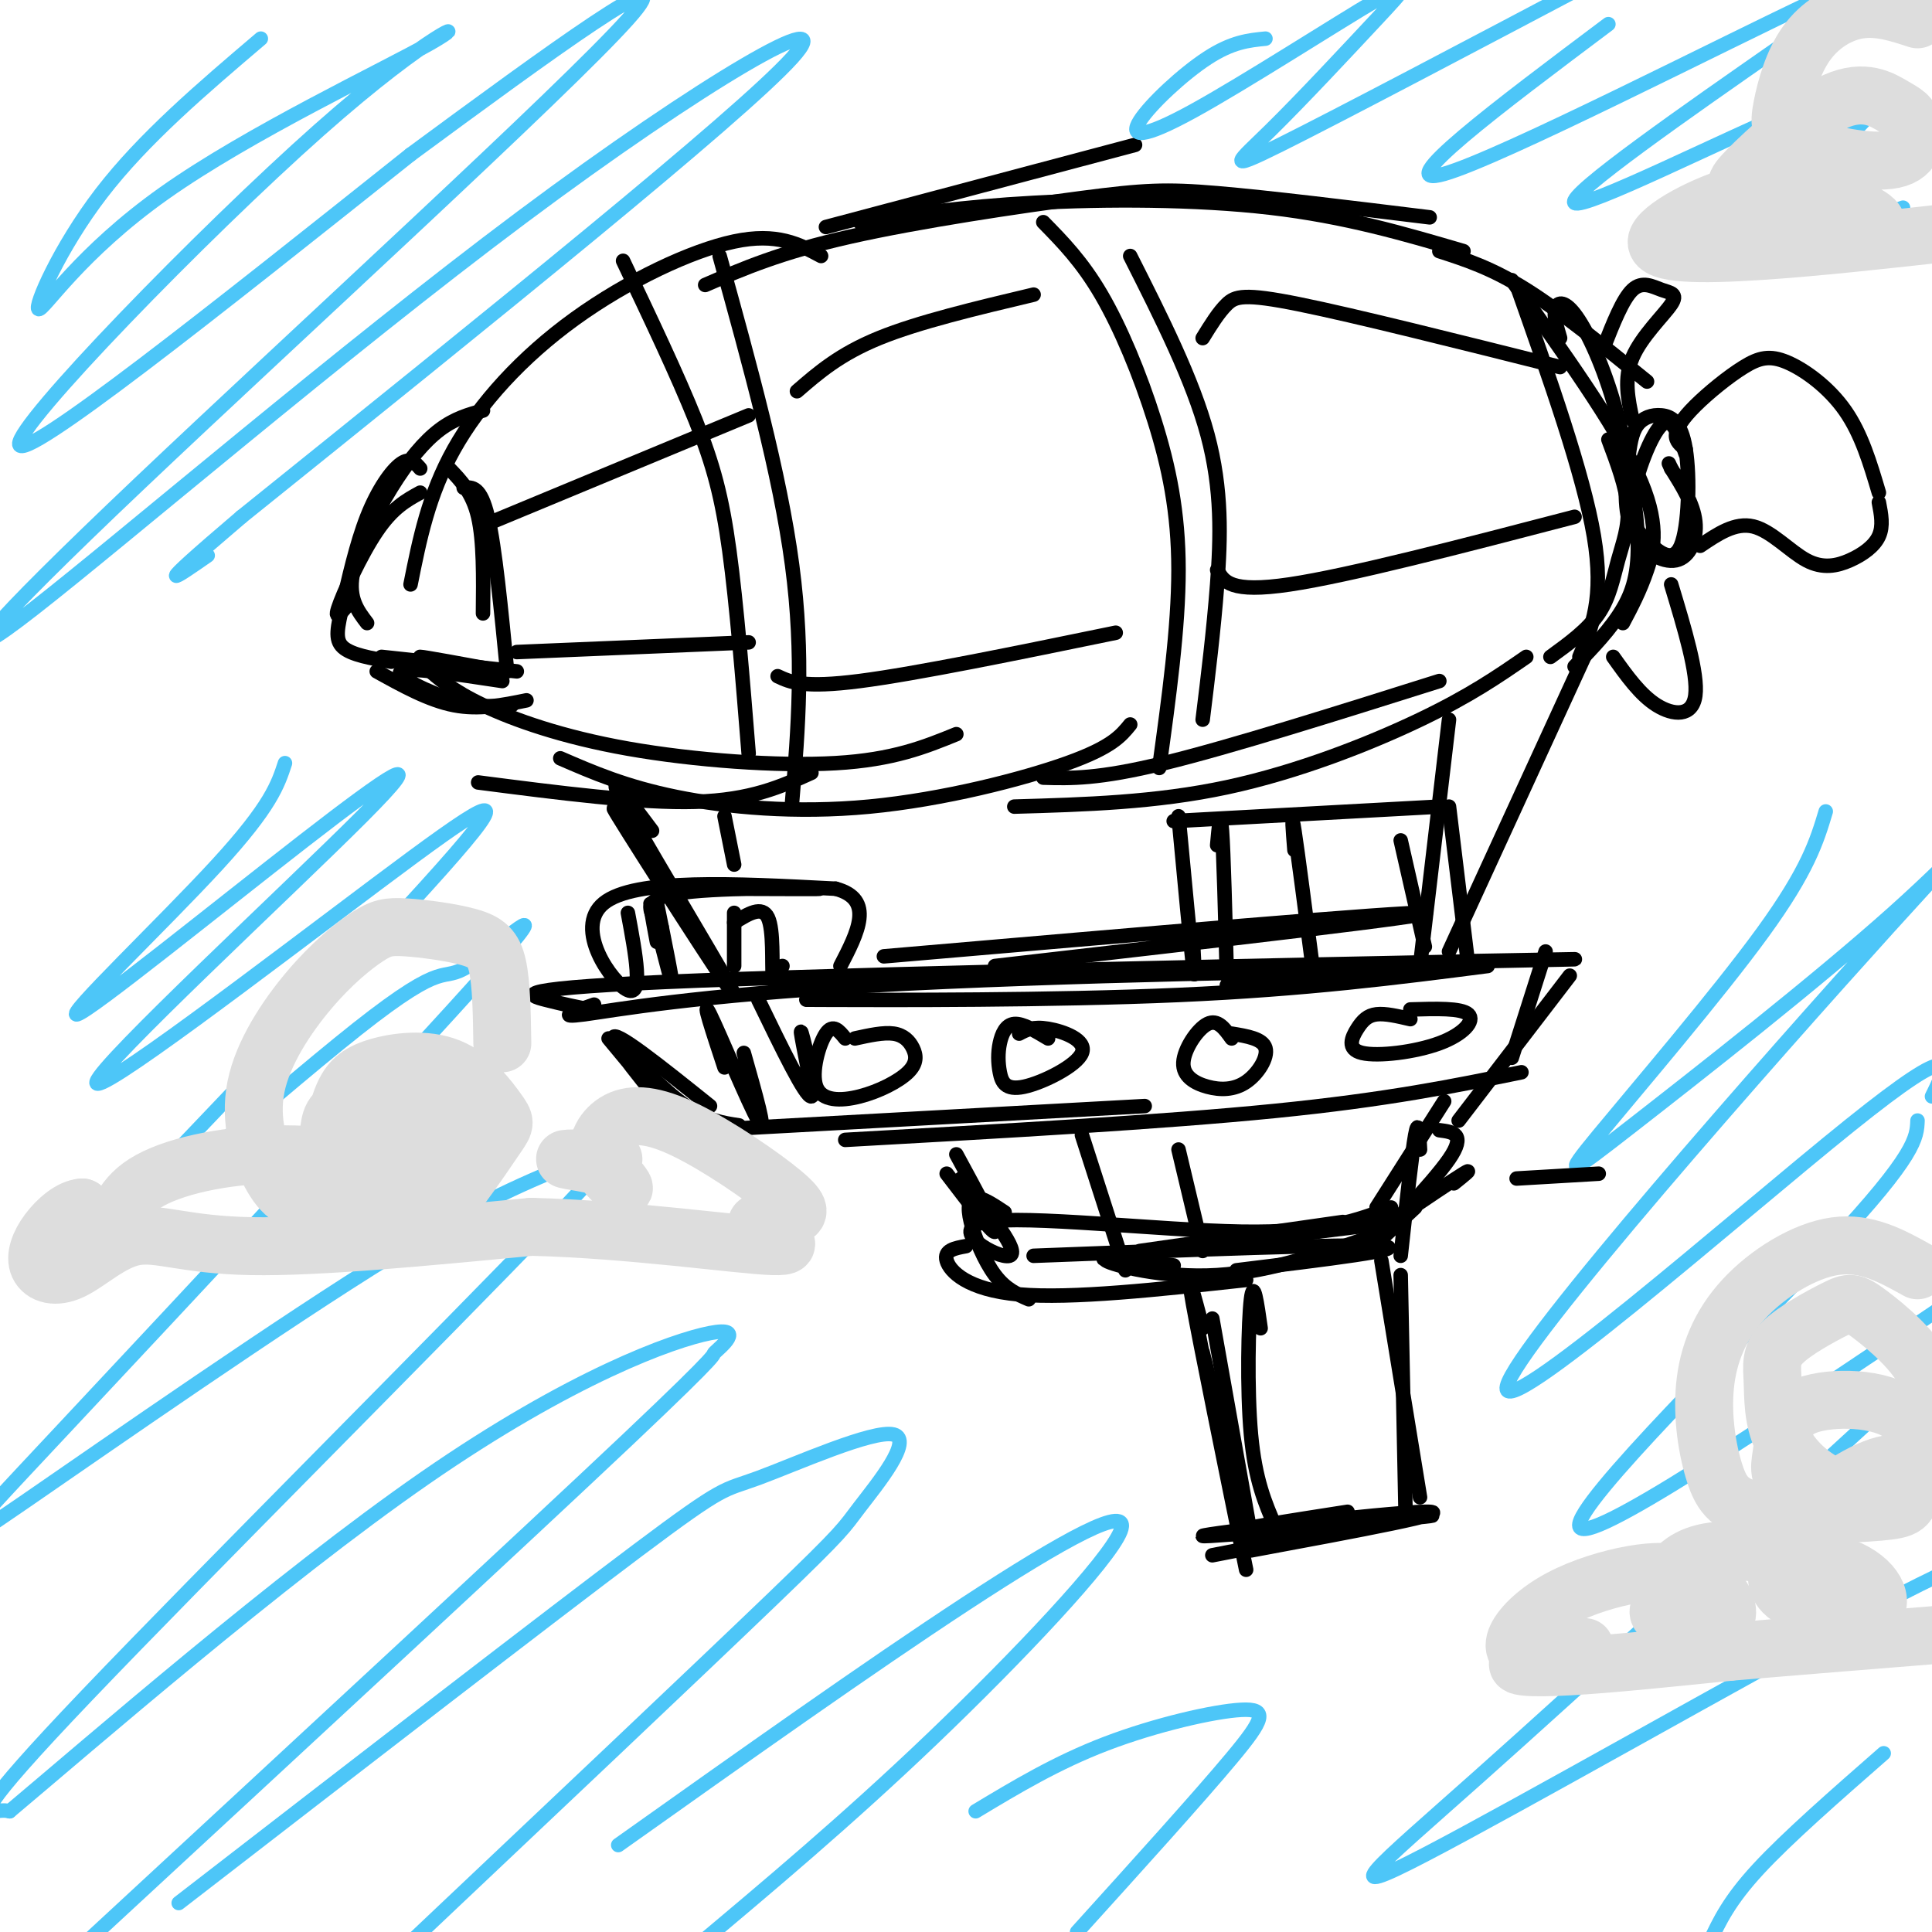 <svg viewBox='0 0 400 400' version='1.1' xmlns='http://www.w3.org/2000/svg' xmlns:xlink='http://www.w3.org/1999/xlink'><g fill='none' stroke='rgb(0,0,0)' stroke-width='3' stroke-linecap='round' stroke-linejoin='round'><path d='M170,53c-4.565,-2.440 -9.131,-4.881 -18,-3c-8.869,1.881 -22.042,8.083 -33,16c-10.958,7.917 -19.702,17.548 -25,27c-5.298,9.452 -7.149,18.726 -9,28'/><path d='M100,85c-2.929,0.810 -5.857,1.619 -9,4c-3.143,2.381 -6.500,6.333 -10,12c-3.500,5.667 -7.143,13.048 -8,18c-0.857,4.952 1.071,7.476 3,10'/><path d='M87,102c-2.844,1.556 -5.689,3.111 -9,8c-3.311,4.889 -7.089,13.111 -8,16c-0.911,2.889 1.044,0.444 3,-2'/><path d='M87,97c-1.033,-1.190 -2.067,-2.380 -4,-1c-1.933,1.380 -4.766,5.329 -7,11c-2.234,5.671 -3.871,13.065 -5,18c-1.129,4.935 -1.751,7.410 0,9c1.751,1.590 5.876,2.295 10,3'/><path d='M93,97c2.417,2.500 4.833,5.000 6,10c1.167,5.000 1.083,12.500 1,20'/><path d='M96,101c1.750,-0.167 3.500,-0.333 5,6c1.500,6.333 2.750,19.167 4,32'/><path d='M79,136c0.000,0.000 28.000,3.000 28,3'/><path d='M100,139c-6.833,-1.500 -13.667,-3.000 -13,-3c0.667,0.000 8.833,1.500 17,3'/><path d='M78,139c5.417,3.000 10.833,6.000 16,7c5.167,1.000 10.083,0.000 15,-1'/><path d='M104,141c-9.822,-1.489 -19.644,-2.978 -21,-2c-1.356,0.978 5.756,4.422 11,6c5.244,1.578 8.622,1.289 12,1'/><path d='M129,54c5.644,11.867 11.289,23.733 15,33c3.711,9.267 5.489,15.933 7,27c1.511,11.067 2.756,26.533 4,42'/><path d='M149,53c6.250,22.583 12.500,45.167 15,64c2.500,18.833 1.250,33.917 0,49'/><path d='M102,108c0.000,0.000 53.000,-22.000 53,-22'/><path d='M107,135c0.000,0.000 48.000,-2.000 48,-2'/><path d='M99,162c16.750,2.167 33.500,4.333 45,4c11.500,-0.333 17.750,-3.167 24,-6'/><path d='M88,138c2.810,2.488 5.619,4.976 12,8c6.381,3.024 16.333,6.583 30,9c13.667,2.417 31.048,3.690 43,3c11.952,-0.690 18.476,-3.345 25,-6'/><path d='M116,157c6.762,2.935 13.524,5.869 24,8c10.476,2.131 24.667,3.458 40,2c15.333,-1.458 31.810,-5.702 41,-9c9.190,-3.298 11.095,-5.649 13,-8'/><path d='M171,47c0.000,0.000 64.000,-17.000 64,-17'/><path d='M146,59c7.821,-3.381 15.643,-6.762 30,-10c14.357,-3.238 35.250,-6.333 48,-8c12.750,-1.667 17.357,-1.905 28,-1c10.643,0.905 27.321,2.952 44,5'/><path d='M178,46c10.644,-1.600 21.289,-3.200 36,-4c14.711,-0.800 33.489,-0.800 49,1c15.511,1.800 27.756,5.400 40,9'/><path d='M216,161c5.667,0.167 11.333,0.333 25,-3c13.667,-3.333 35.333,-10.167 57,-17'/><path d='M210,167c14.622,-0.422 29.244,-0.844 44,-4c14.756,-3.156 29.644,-9.044 40,-14c10.356,-4.956 16.178,-8.978 22,-13'/><path d='M298,52c5.417,1.750 10.833,3.500 18,8c7.167,4.500 16.083,11.750 25,19'/><path d='M313,58c10.644,14.911 21.289,29.822 26,40c4.711,10.178 3.489,15.622 2,20c-1.489,4.378 -3.244,7.689 -5,11'/><path d='M333,91c1.857,4.946 3.714,9.893 4,14c0.286,4.107 -1.000,7.375 -2,11c-1.000,3.625 -1.714,7.607 -4,11c-2.286,3.393 -6.143,6.196 -10,9'/><path d='M216,46c4.000,4.077 8.000,8.155 12,15c4.000,6.845 8.000,16.458 11,26c3.000,9.542 5.000,19.012 5,31c0.000,11.988 -2.000,26.494 -4,41'/><path d='M234,53c6.467,12.800 12.933,25.600 16,37c3.067,11.400 2.733,21.400 2,31c-0.733,9.600 -1.867,18.800 -3,28'/><path d='M165,81c4.417,-3.833 8.833,-7.667 17,-11c8.167,-3.333 20.083,-6.167 32,-9'/><path d='M161,140c2.667,1.250 5.333,2.500 17,1c11.667,-1.500 32.333,-5.750 53,-10'/><path d='M249,70c1.644,-2.667 3.289,-5.333 5,-7c1.711,-1.667 3.489,-2.333 15,0c11.511,2.333 32.756,7.667 54,13'/><path d='M252,118c1.333,2.417 2.667,4.833 15,3c12.333,-1.833 35.667,-7.917 59,-14'/><path d='M314,59c6.917,19.583 13.833,39.167 16,52c2.167,12.833 -0.417,18.917 -3,25'/><path d='M323,70c-0.676,-2.293 -1.351,-4.586 -1,-6c0.351,-1.414 1.729,-1.948 4,1c2.271,2.948 5.433,9.378 8,18c2.567,8.622 4.537,19.437 5,27c0.463,7.563 -0.582,11.875 -3,16c-2.418,4.125 -6.209,8.062 -10,12'/><path d='M349,94c-1.395,-4.009 -2.791,-8.018 -5,-6c-2.209,2.018 -5.233,10.063 -6,15c-0.767,4.937 0.723,6.765 3,9c2.277,2.235 5.339,4.876 7,1c1.661,-3.876 1.919,-14.269 1,-20c-0.919,-5.731 -3.016,-6.801 -5,-7c-1.984,-0.199 -3.855,0.471 -5,2c-1.145,1.529 -1.564,3.915 -2,8c-0.436,4.085 -0.890,9.868 1,14c1.890,4.132 6.124,6.612 9,6c2.876,-0.612 4.393,-4.318 4,-8c-0.393,-3.682 -2.697,-7.341 -5,-11'/><path d='M346,97c-0.833,-1.833 -0.417,-0.917 0,0'/><path d='M349,93c-1.045,-0.809 -2.091,-1.618 -2,-3c0.091,-1.382 1.317,-3.337 4,-6c2.683,-2.663 6.822,-6.033 10,-8c3.178,-1.967 5.394,-2.529 9,-1c3.606,1.529 8.602,5.151 12,10c3.398,4.849 5.199,10.924 7,17'/><path d='M352,113c3.628,-2.455 7.257,-4.909 11,-4c3.743,0.909 7.601,5.182 11,7c3.399,1.818 6.338,1.182 9,0c2.662,-1.182 5.046,-2.909 6,-5c0.954,-2.091 0.477,-4.545 0,-7'/><path d='M338,87c-0.928,-4.321 -1.856,-8.641 0,-13c1.856,-4.359 6.498,-8.756 8,-11c1.502,-2.244 -0.134,-2.335 -2,-3c-1.866,-0.665 -3.962,-1.904 -6,0c-2.038,1.904 -4.019,6.952 -6,12'/><path d='M346,121c2.800,9.267 5.600,18.533 5,23c-0.600,4.467 -4.600,4.133 -8,2c-3.400,-2.133 -6.200,-6.067 -9,-10'/><path d='M328,136c0.000,0.000 -28.000,61.000 -28,61'/><path d='M135,172c-5.417,-7.238 -10.833,-14.476 -5,-4c5.833,10.476 22.917,38.667 22,38c-0.917,-0.667 -19.833,-30.190 -24,-37c-4.167,-6.810 6.417,9.095 17,25'/><path d='M183,198c54.083,-4.667 108.167,-9.333 112,-9c3.833,0.333 -42.583,5.667 -89,11'/><path d='M123,208c-4.101,1.417 -8.202,2.833 -2,2c6.202,-0.833 22.708,-3.917 60,-6c37.292,-2.083 95.369,-3.167 111,-3c15.631,0.167 -11.185,1.583 -38,3'/><path d='M122,209c-2.583,-0.512 -5.167,-1.024 -9,-2c-3.833,-0.976 -8.917,-2.417 32,-4c40.917,-1.583 127.833,-3.310 162,-4c34.167,-0.690 15.583,-0.345 -3,0'/><path d='M181,207c-10.378,-0.022 -20.756,-0.044 -9,0c11.756,0.044 45.644,0.156 72,-1c26.356,-1.156 45.178,-3.578 64,-6'/><path d='M126,215c7.800,9.378 15.600,18.756 14,17c-1.600,-1.756 -12.600,-14.644 -13,-17c-0.400,-2.356 9.800,5.822 20,14'/><path d='M146,234c0.000,0.000 91.000,-5.000 91,-5'/><path d='M175,236c32.833,-1.833 65.667,-3.667 89,-6c23.333,-2.333 37.167,-5.167 51,-8'/><path d='M325,202c0.000,0.000 -23.000,30.000 -23,30'/><path d='M127,215c5.333,5.500 10.667,11.000 15,14c4.333,3.000 7.667,3.500 11,4'/><path d='M199,244c6.185,7.643 12.369,15.286 10,16c-2.369,0.714 -13.292,-5.500 -5,-7c8.292,-1.500 35.798,1.714 53,2c17.202,0.286 24.101,-2.357 31,-5'/><path d='M236,259c0.000,0.000 42.000,-6.000 42,-6'/><path d='M299,228c0.000,0.000 -14.000,22.000 -14,22'/><path d='M208,251c-2.315,-1.536 -4.631,-3.071 -6,-3c-1.369,0.071 -1.792,1.750 -1,5c0.792,3.250 2.798,8.071 5,11c2.202,2.929 4.601,3.964 7,5'/><path d='M200,258c-2.311,0.422 -4.622,0.844 -4,3c0.622,2.156 4.178,6.044 15,7c10.822,0.956 28.911,-1.022 47,-3'/><path d='M236,260c-5.917,0.583 -11.833,1.167 -3,0c8.833,-1.167 32.417,-4.083 56,-7'/><path d='M298,234c2.822,0.356 5.644,0.711 2,6c-3.644,5.289 -13.756,15.511 -16,18c-2.244,2.489 3.378,-2.756 9,-8'/><path d='M301,245c2.083,-1.667 4.167,-3.333 2,-2c-2.167,1.333 -8.583,5.667 -15,10'/><path d='M198,239c4.167,7.667 8.333,15.333 8,16c-0.333,0.667 -5.167,-5.667 -10,-12'/><path d='M150,221c-2.444,-7.400 -4.889,-14.800 -3,-11c1.889,3.800 8.111,18.800 10,22c1.889,3.200 -0.556,-5.400 -3,-14'/><path d='M157,207c4.911,10.133 9.822,20.267 11,20c1.178,-0.267 -1.378,-10.933 -2,-13c-0.622,-2.067 0.689,4.467 2,11'/><path d='M130,189c1.622,8.689 3.244,17.378 0,16c-3.244,-1.378 -11.356,-12.822 -5,-18c6.356,-5.178 27.178,-4.089 48,-3'/><path d='M173,184c8.167,2.167 4.583,9.083 1,16'/><path d='M136,187c1.733,8.578 3.467,17.156 3,16c-0.467,-1.156 -3.133,-12.044 -4,-15c-0.867,-2.956 0.067,2.022 1,7'/><path d='M137,192c-2.378,-2.844 -4.756,-5.689 3,-7c7.756,-1.311 25.644,-1.089 29,-1c3.356,0.089 -7.822,0.044 -19,0'/><path d='M214,260c32.500,-1.250 65.000,-2.500 72,-2c7.000,0.500 -11.500,2.750 -30,5'/><path d='M243,262c-7.689,-0.956 -15.378,-1.911 -14,-1c1.378,0.911 11.822,3.689 23,3c11.178,-0.689 23.089,-4.844 35,-9'/><path d='M224,235c0.000,0.000 9.000,28.000 9,28'/><path d='M244,238c0.000,0.000 5.000,21.000 5,21'/><path d='M175,215c-1.269,-1.576 -2.538,-3.152 -4,-1c-1.462,2.152 -3.119,8.033 -2,11c1.119,2.967 5.012,3.022 9,2c3.988,-1.022 8.069,-3.119 10,-5c1.931,-1.881 1.712,-3.545 1,-5c-0.712,-1.455 -1.918,-2.701 -4,-3c-2.082,-0.299 -5.041,0.351 -8,1'/><path d='M217,215c-2.630,-1.576 -5.260,-3.151 -7,-3c-1.740,0.151 -2.590,2.029 -3,4c-0.410,1.971 -0.381,4.037 0,6c0.381,1.963 1.112,3.825 5,3c3.888,-0.825 10.931,-4.338 12,-7c1.069,-2.662 -3.838,-4.475 -7,-5c-3.162,-0.525 -4.581,0.237 -6,1'/><path d='M255,215c-1.449,-2.028 -2.897,-4.056 -5,-3c-2.103,1.056 -4.859,5.194 -5,8c-0.141,2.806 2.333,4.278 5,5c2.667,0.722 5.526,0.694 8,-1c2.474,-1.694 4.564,-5.056 4,-7c-0.564,-1.944 -3.782,-2.472 -7,-3'/><path d='M292,211c-2.587,-0.607 -5.174,-1.214 -7,-1c-1.826,0.214 -2.890,1.248 -4,3c-1.110,1.752 -2.267,4.222 1,5c3.267,0.778 10.956,-0.137 16,-2c5.044,-1.863 7.441,-4.675 6,-6c-1.441,-1.325 -6.721,-1.162 -12,-1'/><path d='M320,197c0.000,0.000 -7.000,22.000 -7,22'/><path d='M294,238c-0.167,-3.333 -0.333,-6.667 -1,-3c-0.667,3.667 -1.833,14.333 -3,25'/><path d='M261,275c-0.733,-5.222 -1.467,-10.444 -2,-6c-0.533,4.444 -0.867,18.556 0,28c0.867,9.444 2.933,14.222 5,19'/><path d='M290,264c0.000,0.000 1.000,49.000 1,49'/><path d='M249,280c0.000,0.000 9.000,36.000 9,36'/><path d='M259,321c22.012,-4.083 44.024,-8.167 36,-8c-8.024,0.167 -46.083,4.583 -46,5c0.083,0.417 38.310,-3.167 46,-4c7.690,-0.833 -15.155,1.083 -38,3'/><path d='M257,317c-2.667,-0.167 9.667,-2.083 22,-4'/><path d='M251,273c0.000,0.000 8.000,45.000 8,45'/><path d='M251,322c0.000,0.000 41.000,-8.000 41,-8'/></g>
<g fill='none' stroke='rgb(77,198,248)' stroke-width='3' stroke-linecap='round' stroke-linejoin='round'><path d='M54,8c-12.139,10.326 -24.277,20.651 -33,32c-8.723,11.349 -14.029,23.720 -13,24c1.029,0.280 8.395,-11.533 26,-24c17.605,-12.467 45.451,-25.589 55,-31c9.549,-5.411 0.802,-3.111 -23,18c-23.802,21.111 -62.658,61.032 -62,65c0.658,3.968 40.829,-28.016 81,-60'/><path d='M85,32c28.146,-20.734 58.010,-42.571 45,-28c-13.010,14.571 -68.895,65.548 -101,96c-32.105,30.452 -40.430,40.379 -22,26c18.430,-14.379 63.616,-53.064 101,-81c37.384,-27.936 66.967,-45.125 56,-33c-10.967,12.125 -62.483,53.562 -114,95'/><path d='M50,107c-20.167,17.167 -13.583,12.583 -7,8'/><path d='M59,158c-1.453,4.453 -2.906,8.907 -14,21c-11.094,12.093 -31.829,31.826 -29,31c2.829,-0.826 29.223,-22.213 47,-36c17.777,-13.787 26.938,-19.976 12,-5c-14.938,14.976 -53.973,51.117 -55,55c-1.027,3.883 35.954,-24.493 58,-41c22.046,-16.507 29.156,-21.145 16,-6c-13.156,15.145 -46.578,50.072 -80,85'/><path d='M14,262c0.236,2.475 40.827,-33.839 60,-49c19.173,-15.161 16.930,-9.169 23,-13c6.070,-3.831 20.454,-17.486 4,1c-16.454,18.486 -63.746,69.114 -88,95c-24.254,25.886 -25.471,27.032 -8,15c17.471,-12.032 53.630,-37.242 76,-51c22.370,-13.758 30.953,-16.065 39,-20c8.047,-3.935 15.559,-9.498 -6,13c-21.559,22.498 -72.189,73.057 -96,98c-23.811,24.943 -20.803,24.269 -19,24c1.803,-0.269 2.402,-0.135 3,0'/><path d='M2,375c16.360,-13.731 55.759,-48.058 86,-69c30.241,-20.942 51.322,-28.500 59,-30c7.678,-1.500 1.952,3.058 1,4c-0.952,0.942 2.871,-1.731 -18,18c-20.871,19.731 -66.435,61.865 -112,104'/><path d='M37,394c38.221,-29.540 76.443,-59.080 95,-73c18.557,-13.920 17.450,-12.219 25,-15c7.550,-2.781 23.756,-10.044 28,-9c4.244,1.044 -3.473,10.397 -7,15c-3.527,4.603 -2.865,4.458 -18,19c-15.135,14.542 -46.068,43.771 -77,73'/><path d='M128,382c25.946,-18.417 51.893,-36.833 72,-50c20.107,-13.167 34.375,-21.083 32,-15c-2.375,6.083 -21.393,26.167 -39,43c-17.607,16.833 -33.804,30.417 -50,44'/><path d='M202,375c8.375,-5.042 16.750,-10.083 27,-14c10.250,-3.917 22.375,-6.708 28,-7c5.625,-0.292 4.750,1.917 -2,10c-6.750,8.083 -19.375,22.042 -32,36'/><path d='M378,168c-1.816,6.050 -3.633,12.100 -13,25c-9.367,12.900 -26.285,32.651 -34,42c-7.715,9.349 -6.226,8.298 7,-2c13.226,-10.298 38.190,-29.842 54,-44c15.810,-14.158 22.464,-22.929 -1,3c-23.464,25.929 -77.048,86.558 -79,95c-1.952,8.442 47.728,-35.302 71,-54c23.272,-18.698 20.136,-12.349 17,-6'/><path d='M397,232c-0.133,3.511 -0.267,7.022 -18,26c-17.733,18.978 -53.067,53.422 -52,58c1.067,4.578 38.533,-20.711 76,-46'/><path d='M396,286c-34.244,31.423 -68.488,62.845 -90,82c-21.512,19.155 -30.292,26.042 -11,16c19.292,-10.042 66.655,-37.012 91,-50c24.345,-12.988 25.673,-11.994 27,-11'/><path d='M390,363c-10.000,8.750 -20.000,17.500 -26,24c-6.000,6.500 -8.000,10.750 -10,15'/><path d='M262,8c-3.450,0.342 -6.901,0.683 -12,4c-5.099,3.317 -11.847,9.609 -14,13c-2.153,3.391 0.289,3.880 11,-2c10.711,-5.880 29.690,-18.128 38,-23c8.310,-4.872 5.949,-2.368 0,4c-5.949,6.368 -15.486,16.599 -22,23c-6.514,6.401 -10.004,8.972 2,3c12.004,-5.972 39.502,-20.486 67,-35'/><path d='M333,5c-22.900,17.181 -45.799,34.362 -34,31c11.799,-3.362 58.298,-27.269 77,-36c18.702,-8.731 9.607,-2.288 -8,10c-17.607,12.288 -43.726,30.421 -42,32c1.726,1.579 31.297,-13.397 45,-19c13.703,-5.603 11.539,-1.832 13,-1c1.461,0.832 6.547,-1.276 0,5c-6.547,6.276 -24.728,20.936 -25,25c-0.272,4.064 17.364,-2.468 35,-9'/></g>
<g fill='none' stroke='rgb(221,221,221)' stroke-width='12' stroke-linecap='round' stroke-linejoin='round'><path d='M397,263c-5.284,-2.942 -10.567,-5.884 -17,-5c-6.433,0.884 -14.015,5.593 -19,11c-4.985,5.407 -7.374,11.511 -8,18c-0.626,6.489 0.509,13.364 2,18c1.491,4.636 3.338,7.032 10,8c6.662,0.968 18.141,0.507 24,0c5.859,-0.507 6.099,-1.062 7,-5c0.901,-3.938 2.464,-11.261 -2,-15c-4.464,-3.739 -14.954,-3.896 -20,-2c-5.046,1.896 -4.648,5.845 -5,9c-0.352,3.155 -1.455,5.516 2,8c3.455,2.484 11.469,5.092 17,4c5.531,-1.092 8.580,-5.883 10,-11c1.420,-5.117 1.210,-10.558 1,-16'/><path d='M399,285c-2.309,-5.269 -8.580,-10.441 -12,-13c-3.420,-2.559 -3.987,-2.503 -7,-1c-3.013,1.503 -8.470,4.455 -11,7c-2.530,2.545 -2.133,4.685 -2,8c0.133,3.315 0.000,7.806 2,12c2.000,4.194 6.132,8.091 11,10c4.868,1.909 10.472,1.831 14,1c3.528,-0.831 4.979,-2.416 4,-4c-0.979,-1.584 -4.389,-3.169 -10,-1c-5.611,2.169 -13.423,8.092 -17,12c-3.577,3.908 -2.920,5.801 -3,8c-0.080,2.199 -0.898,4.703 3,7c3.898,2.297 12.511,4.388 16,3c3.489,-1.388 1.854,-6.254 -4,-9c-5.854,-2.746 -15.927,-3.373 -26,-4'/><path d='M357,321c-6.422,0.188 -9.478,2.659 -11,5c-1.522,2.341 -1.508,4.554 -2,6c-0.492,1.446 -1.488,2.125 1,3c2.488,0.875 8.459,1.945 11,1c2.541,-0.945 1.653,-3.906 0,-6c-1.653,-2.094 -4.070,-3.321 -7,-4c-2.930,-0.679 -6.373,-0.809 -11,0c-4.627,0.809 -10.438,2.556 -15,5c-4.562,2.444 -7.874,5.585 -9,8c-1.126,2.415 -0.064,4.103 4,4c4.064,-0.103 11.131,-1.997 10,-2c-1.131,-0.003 -10.458,1.884 -13,3c-2.542,1.116 1.702,1.462 10,1c8.298,-0.462 20.649,-1.731 33,-3'/><path d='M358,342c13.667,-1.167 31.333,-2.583 49,-4'/><path d='M104,216c-0.092,-6.145 -0.184,-12.290 -1,-16c-0.816,-3.710 -2.355,-4.985 -6,-6c-3.645,-1.015 -9.394,-1.771 -13,-2c-3.606,-0.229 -5.067,0.070 -8,2c-2.933,1.930 -7.337,5.492 -12,11c-4.663,5.508 -9.584,12.962 -11,20c-1.416,7.038 0.675,13.658 3,18c2.325,4.342 4.885,6.404 11,7c6.115,0.596 15.786,-0.276 21,-1c5.214,-0.724 5.971,-1.300 8,-4c2.029,-2.700 5.330,-7.523 7,-10c1.670,-2.477 1.710,-2.608 0,-5c-1.710,-2.392 -5.169,-7.043 -10,-9c-4.831,-1.957 -11.035,-1.218 -15,0c-3.965,1.218 -5.692,2.914 -7,6c-1.308,3.086 -2.198,7.562 1,11c3.198,3.438 10.485,5.840 15,6c4.515,0.160 6.257,-1.920 8,-4'/><path d='M95,240c1.638,-2.183 1.731,-5.642 -3,-8c-4.731,-2.358 -14.288,-3.617 -19,-3c-4.712,0.617 -4.580,3.108 -5,6c-0.420,2.892 -1.392,6.183 0,9c1.392,2.817 5.148,5.161 10,6c4.852,0.839 10.800,0.175 13,-1c2.200,-1.175 0.653,-2.860 0,-4c-0.653,-1.140 -0.413,-1.734 -6,-3c-5.587,-1.266 -17.003,-3.205 -28,-3c-10.997,0.205 -21.576,2.555 -27,6c-5.424,3.445 -5.693,7.984 -7,9c-1.307,1.016 -3.654,-1.492 -6,-4'/><path d='M17,250c-2.321,0.139 -5.123,2.486 -7,5c-1.877,2.514 -2.829,5.196 -2,7c0.829,1.804 3.439,2.731 7,1c3.561,-1.731 8.074,-6.120 13,-7c4.926,-0.880 10.265,1.749 24,2c13.735,0.251 35.868,-1.874 58,-4'/><path d='M110,254c20.562,0.505 42.967,3.768 50,4c7.033,0.232 -1.307,-2.567 -3,-4c-1.693,-1.433 3.260,-1.499 6,-2c2.740,-0.501 3.266,-1.437 -1,-5c-4.266,-3.563 -13.326,-9.753 -20,-13c-6.674,-3.247 -10.964,-3.551 -14,-2c-3.036,1.551 -4.817,4.956 -4,8c0.817,3.044 4.234,5.727 5,6c0.766,0.273 -1.117,-1.863 -3,-4'/><path d='M126,242c-2.911,-1.067 -8.689,-1.733 -9,-2c-0.311,-0.267 4.844,-0.133 10,0'/><path d='M397,4c-3.972,-1.298 -7.943,-2.597 -12,-2c-4.057,0.597 -8.199,3.089 -11,7c-2.801,3.911 -4.261,9.241 -5,13c-0.739,3.759 -0.758,5.946 4,8c4.758,2.054 14.292,3.973 19,3c4.708,-0.973 4.589,-4.838 4,-7c-0.589,-2.162 -1.650,-2.621 -4,-4c-2.350,-1.379 -5.989,-3.679 -12,-1c-6.011,2.679 -14.392,10.337 -18,14c-3.608,3.663 -2.441,3.332 -1,5c1.441,1.668 3.157,5.334 9,7c5.843,1.666 15.812,1.333 18,0c2.188,-1.333 -3.406,-3.667 -9,-6'/><path d='M379,41c-4.174,-1.716 -10.108,-3.006 -18,-1c-7.892,2.006 -17.740,7.309 -18,10c-0.260,2.691 9.069,2.769 21,2c11.931,-0.769 26.466,-2.384 41,-4'/></g>
<g fill='none' stroke='rgb(0,0,0)' stroke-width='3' stroke-linecap='round' stroke-linejoin='round'><path d='M300,149c0.000,0.000 -6.000,51.000 -6,51'/><path d='M150,169c0.000,0.000 2.000,10.000 2,10'/><path d='M152,189c0.000,0.000 0.000,11.000 0,11'/><path d='M152,191c2.889,-1.800 5.778,-3.600 7,-1c1.222,2.600 0.778,9.600 1,12c0.222,2.400 1.111,0.200 2,-2'/><path d='M244,169c1.250,13.333 2.500,26.667 3,31c0.500,4.333 0.250,-0.333 0,-5'/><path d='M243,170c0.000,0.000 55.000,-3.000 55,-3'/><path d='M300,167c0.000,0.000 4.000,33.000 4,33'/><path d='M249,275c-1.750,-6.667 -3.500,-13.333 -2,-5c1.500,8.333 6.250,31.667 11,55'/><path d='M252,175c0.333,-3.750 0.667,-7.500 1,-3c0.333,4.500 0.667,17.250 1,30'/><path d='M268,176c-0.333,-4.167 -0.667,-8.333 0,-4c0.667,4.333 2.333,17.167 4,30'/><path d='M290,174c0.000,0.000 5.000,22.000 5,22'/><path d='M286,261c0.000,0.000 8.000,49.000 8,49'/><path d='M314,244c0.000,0.000 17.000,-1.000 17,-1'/></g>
</svg>